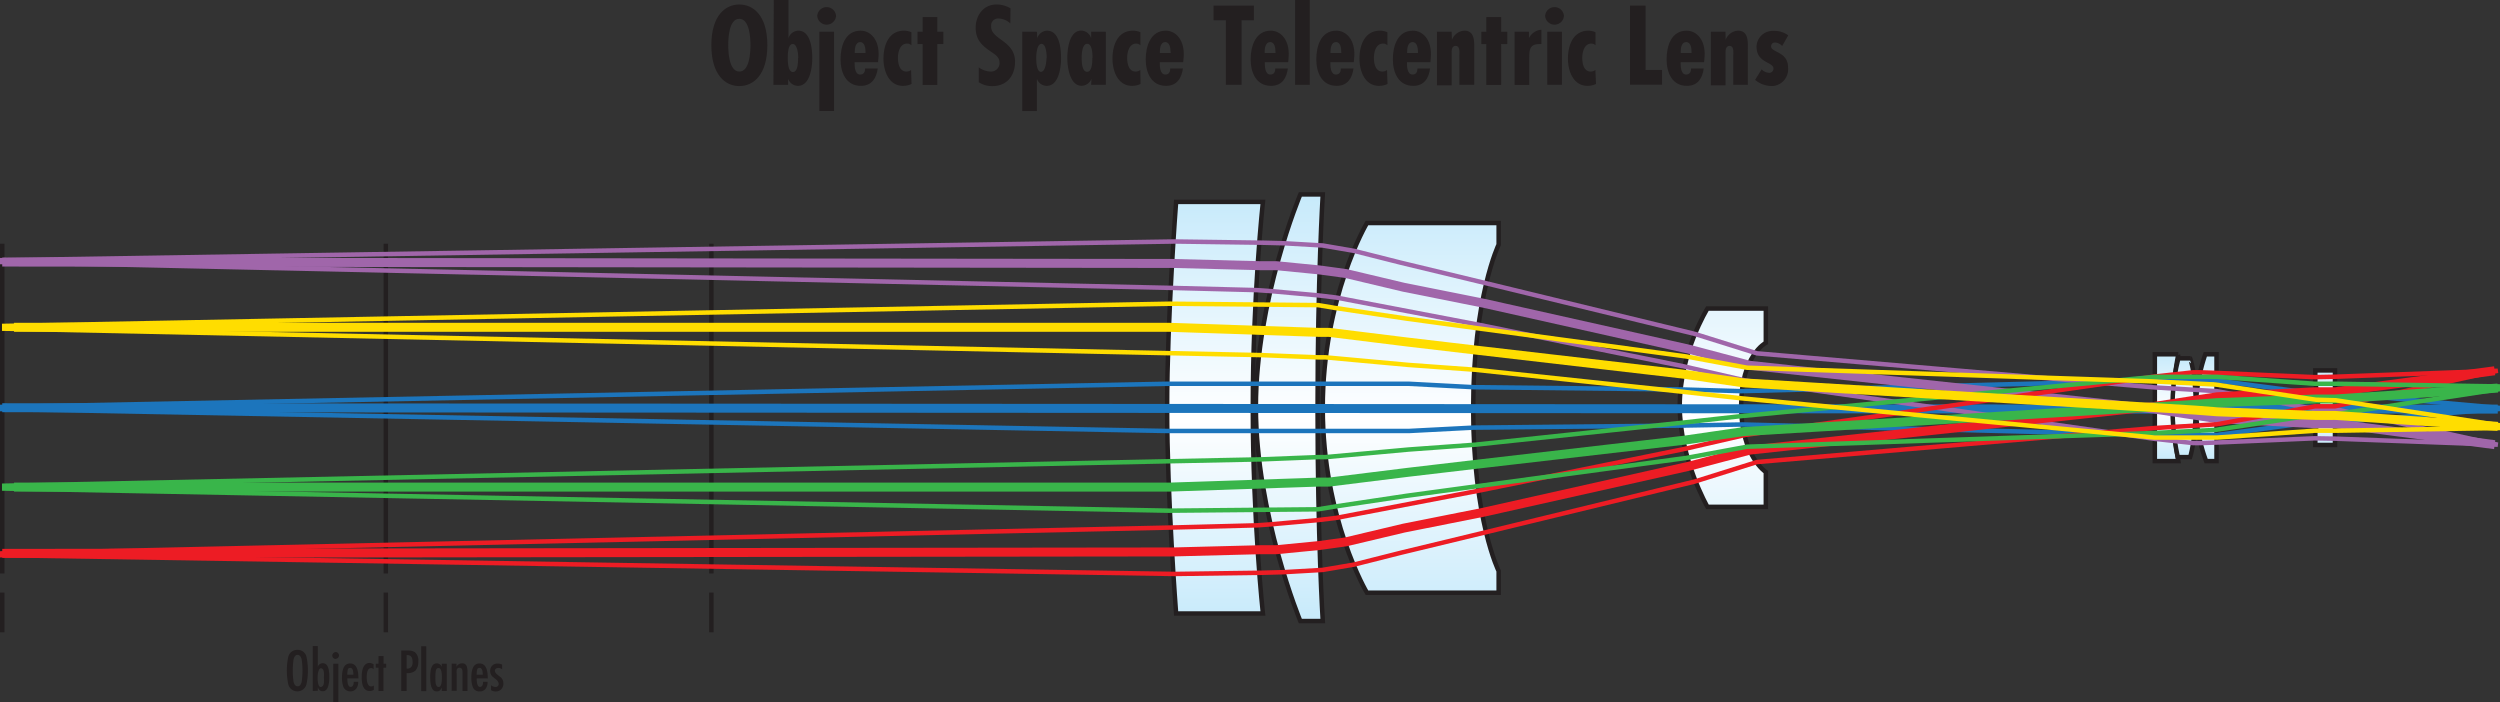 <svg xmlns="http://www.w3.org/2000/svg" xmlns:xlink="http://www.w3.org/1999/xlink" viewBox="0 0 556.75 156.37"><rect x="0" y="0" width="556.75" height="156.37" fill="#333333" stroke="none"/><defs><style>.cls-1,.cls-11,.cls-12,.cls-13,.cls-14,.cls-15,.cls-16,.cls-17,.cls-18,.cls-19,.cls-20{fill:none;}.cls-1,.cls-10,.cls-3,.cls-4,.cls-5,.cls-6,.cls-7,.cls-8,.cls-9{stroke:#231f20;}.cls-1,.cls-10,.cls-11,.cls-12,.cls-13,.cls-14,.cls-15,.cls-16,.cls-17,.cls-18,.cls-19,.cls-20,.cls-3,.cls-4,.cls-5,.cls-6,.cls-7,.cls-8,.cls-9{stroke-miterlimit:10;}.cls-2{fill:#231f20;}.cls-3{fill:url(#linear-gradient);}.cls-4{fill:url(#linear-gradient-2);}.cls-5{fill:url(#linear-gradient-3);}.cls-6{fill:url(#linear-gradient-4);}.cls-7{fill:url(#linear-gradient-5);}.cls-8{fill:url(#linear-gradient-6);}.cls-9{fill:url(#linear-gradient-7);}.cls-10{fill:url(#linear-gradient-8);}.cls-11,.cls-12{stroke:#1c75bc;}.cls-12,.cls-14,.cls-16,.cls-18,.cls-20{stroke-width:2px;}.cls-13,.cls-14{stroke:#a066aa;}.cls-15,.cls-16{stroke:#ed1c24;}.cls-17,.cls-18{stroke:#39b54a;}.cls-19,.cls-20{stroke:#fd0;}</style><linearGradient id="linear-gradient" x1="270.59" y1="1632.62" x2="270.59" y2="1727.47" gradientTransform="translate(0 -1588.81)" gradientUnits="userSpaceOnUse"><stop offset="0" stop-color="#c7eafb"/><stop offset="0.52" stop-color="#fff"/><stop offset="1" stop-color="#c7eafb"/></linearGradient><linearGradient id="linear-gradient-2" x1="287.14" y1="1632.45" x2="287.14" y2="1727.3" xlink:href="#linear-gradient"/><linearGradient id="linear-gradient-3" x1="314.17" y1="1632.78" x2="314.17" y2="1727.63" xlink:href="#linear-gradient"/><linearGradient id="linear-gradient-4" x1="383.66" y1="1632.37" x2="383.66" y2="1727.22" xlink:href="#linear-gradient"/><linearGradient id="linear-gradient-5" x1="482.5" y1="1667.71" x2="482.5" y2="1691.5" xlink:href="#linear-gradient"/><linearGradient id="linear-gradient-6" x1="486.41" y1="1668.61" x2="486.41" y2="1690.61" xlink:href="#linear-gradient"/><linearGradient id="linear-gradient-7" x1="491.31" y1="1667.71" x2="491.31" y2="1691.5" xlink:href="#linear-gradient"/><linearGradient id="linear-gradient-8" x1="517.81" y1="1671.3" x2="517.81" y2="1687.92" xlink:href="#linear-gradient"/></defs><g id="Layer_2" data-name="Layer 2"><g id="Layer_1-2" data-name="Layer 1"><line class="cls-1" x1="0.5" y1="54.28" x2="0.5" y2="127.71"/><line class="cls-1" x1="85.92" y1="54.28" x2="85.92" y2="127.71"/><line class="cls-1" x1="158.42" y1="54.28" x2="158.42" y2="127.71"/><path class="cls-2" d="M66.28,144.72a2,2,0,0,1,2,1.68,14.82,14.82,0,0,1,0,5.86,2.09,2.09,0,0,1-4.11,0,14.82,14.82,0,0,1,0-5.86A2.05,2.05,0,0,1,66.28,144.72Zm0,1.12c-.44,0-.74.35-.9,1a17.11,17.11,0,0,0,0,5q.24,1,.9,1t.9-1a17.11,17.11,0,0,0,0-5C67,146.19,66.71,145.84,66.28,145.84Z"/><path class="cls-2" d="M69.65,153.88v-10h1.13v4.58a1.18,1.18,0,0,1,1.09-.77c1,0,1.47,1,1.47,3.05s-.48,3.2-1.44,3.2a1.06,1.06,0,0,1-.72-.24,1.65,1.65,0,0,1-.4-.64v.78Zm1.8-.91c.36,0,.59-.29.68-.87a8,8,0,0,0,0-1.2,8,8,0,0,0,0-1.2c-.09-.59-.32-.88-.68-.88s-.71.71-.71,2.11S71,153,71.45,153Z"/><path class="cls-2" d="M74.8,146.74A.75.75,0,0,1,74,146h0a.75.75,0,0,1,.22-.53.77.77,0,0,1,.54-.26.68.68,0,0,1,.51.23.74.74,0,0,1-.47,1.27h0Zm.55,1.08v8.55H74.22v-8.55Z"/><path class="cls-2" d="M79.85,151.08h-2.5c0,1.2.24,1.89.71,1.89s.71-.37.71-1.13h1a2.39,2.39,0,0,1-.41,1.49,1.7,1.7,0,0,1-2.91-.41,5.56,5.56,0,0,1-.29-2c0-2.12.6-3.17,1.81-3.17s1.84,1.05,1.84,3.17Zm-2.5-.81H78.7q0-1.53-.69-1.53c-.45,0-.5.19-.6.58A5.06,5.06,0,0,0,77.35,150.27Z"/><path class="cls-2" d="M83.2,147.93v1.14h0a.64.64,0,0,0-.53-.29c-.66,0-1,.68-1,2s.33,2.09,1,2.09a.93.93,0,0,0,.58-.23v1a1.64,1.64,0,0,1-.91.24c-1.2,0-1.79-1-1.79-3.07s.6-3.18,1.8-3.18A2.27,2.27,0,0,1,83.2,147.93Z"/><path class="cls-2" d="M84.29,146.11h1.13v1.71H86v.89h-.6v5.17H84.29v-5.17h-.61v-.89h.61Z"/><path class="cls-2" d="M90.56,153.88h-1.2v-9H90.8a2.79,2.79,0,0,1,1.56.33,2.4,2.4,0,0,1,.8,2.09,3,3,0,0,1-.6,2,2.51,2.51,0,0,1-2,.59Zm.17-8h-.17v3a1.12,1.12,0,0,0,1.06-.38,1.76,1.76,0,0,0,.26-1.12c0-1-.38-1.49-1.2-1.49Z"/><path class="cls-2" d="M94.93,143.92v10H93.8v-10Z"/><path class="cls-2" d="M98.38,153.88v-.78a1.8,1.8,0,0,1-.41.64,1,1,0,0,1-.72.24c-1,0-1.44-1.07-1.44-3.2s.49-3.05,1.47-3.05a1.2,1.2,0,0,1,1.1.77v-.68H99.5v6.06ZM97.7,153c.47,0,.71-.71.71-2.12s-.24-2.11-.71-2.11-.58.28-.68.87a13,13,0,0,0,0,2.49C97.12,152.68,97.34,153,97.7,153Z"/><path class="cls-2" d="M101.66,147.82v.7a1.32,1.32,0,0,1,1.2-.79,1,1,0,0,1,1.08.65,3.8,3.8,0,0,1,.17,1.34v4.16H103V149.7c0-.64-.22-1-.67-1a.61.61,0,0,0-.62.49,3.17,3.17,0,0,0,0,.87v3.78h-1.13v-6.06Z"/><path class="cls-2" d="M108.66,151.08h-2.5c0,1.2.24,1.89.71,1.89s.71-.37.71-1.13h1a2.38,2.38,0,0,1-.4,1.49,1.56,1.56,0,0,1-1.36.65,1.52,1.52,0,0,1-1.56-1.06,5.79,5.79,0,0,1-.29-2c0-2.12.6-3.17,1.81-3.17s1.84,1.05,1.84,3.17Zm-2.5-.81h1.35q0-1.53-.69-1.53c-.45,0-.5.19-.6.58A5.06,5.06,0,0,0,106.16,150.27Z"/><path class="cls-2" d="M111.82,148v1.07a1.24,1.24,0,0,0-.84-.32.93.93,0,0,0-.54.16.59.59,0,0,0-.23.48,1.21,1.21,0,0,0,.5.8l.9.73a1.81,1.81,0,0,1,.49,1.27,1.78,1.78,0,0,1-.46,1.3,1.69,1.69,0,0,1-1.28.5,1.81,1.81,0,0,1-1-.29v-1.1a1.54,1.54,0,0,0,.94.38.66.66,0,0,0,.75-.55v0a.67.67,0,0,0,0-.2,1.37,1.37,0,0,0-.54-.88l-.86-.7a1.69,1.69,0,0,1-.49-1.2,1.66,1.66,0,0,1,.44-1.2,1.59,1.59,0,0,1,1.2-.47A2,2,0,0,1,111.82,148Z"/><path class="cls-3" d="M281.25,136.63H261.92s-2-25.83-2-45.83,2-45.84,2-45.84h19.33S279,65.63,279,90.8,281.25,136.63,281.25,136.63Z"/><path class="cls-4" d="M294.58,138.3h-5s-9.89-23.87-9.89-47.67,9.89-47.33,9.89-47.33h5S293.42,62,293.42,91,294.58,138.3,294.58,138.3Z"/><path class="cls-5" d="M333.75,127.17V132H304.42s-9.84-16.5-9.84-41.16,9.84-41.17,9.84-41.17h29.33v4.8s-5.67,11.7-5.67,36.53S333.75,127.17,333.75,127.17Z"/><path class="cls-6" d="M393.25,76.34V68.71h-13s-6.17,9.9-6.17,21.67,6.17,22.5,6.17,22.5h13v-7.75s-5.5-3.58-5.5-14.75S393.25,76.34,393.25,76.34Z"/><path class="cls-7" d="M485.12,102.69h-5.24V78.9h5.24A56.55,56.55,0,0,0,484,90.43,69,69,0,0,0,485.12,102.69Z"/><path class="cls-8" d="M485.12,79.8h2.63S489,83,489,90.49s-1.25,11.31-1.25,11.31H485S482.25,90.8,485.12,79.8Z"/><path class="cls-9" d="M493.62,78.9h-2.5A39.57,39.57,0,0,0,489,90.8a36.34,36.34,0,0,0,2.31,11.89h2.31Z"/><path class="cls-10" d="M520,82.49h-4.38v2.85a25.2,25.2,0,0,1,0,11v2.75H520Z"/><polygon class="cls-11" points="556.25 90.8 520.38 87.61 515.38 87.61 493.63 84.73 480.13 84.73 387.75 87.11 374.5 86.73 328.25 86.23 313.63 85.46 295 85.46 293.38 85.46 280.5 85.46 278.88 85.46 267.63 85.46 260.25 85.46 0.5 90.61 0.5 91.11 260 95.98 267.75 95.98 279 95.98 280.5 95.98 293.38 95.98 295 95.98 313.75 95.98 328.13 95.23 374.58 94.78 388.08 94.53 480.25 96.86 493.75 96.86 515.58 93.94 520.08 94.03 556.25 91.11 556.25 90.8"/><polyline class="cls-12" points="556.25 91.11 515.56 91.11 0.5 90.8"/><polygon class="cls-13" points="0.5 57.94 261.58 53.78 281.13 54.05 285.88 54.17 294.56 54.67 301.5 55.86 312.08 58.53 331.42 63.19 377.42 74.36 391.25 78.69 479.83 86.28 493.67 87.11 515.56 91.11 520 91.11 556.25 99.03 520 97.69 515.5 97.61 493.69 98.55 490.06 98.67 488.38 98.67 479.81 97.73 388.67 84.73 375.08 81.61 329.5 72.36 297.67 66.28 293.58 65.78 282.88 64.82 279.96 64.61 260.58 64.11 0.5 58.36 0.5 57.94"/><polyline class="cls-14" points="0.5 58.36 261.13 58.67 280.69 59.17 284.25 59.17 293.81 60.11 299.75 60.92 312.63 63.98 330.5 67.55 376.25 77.8 389.69 81.36 479.88 91.11 493.75 93.23 515.63 94.36 520.13 94.36 555.56 99.03"/><polygon class="cls-15" points="0.5 123.65 261.58 127.82 281.13 127.55 285.88 127.42 294.56 126.92 301.5 125.74 312.08 123.07 331.42 118.4 377.42 107.24 391.25 102.9 479.83 95.32 493.67 94.49 515.56 90.49 520 90.49 556.25 82.57 520 83.9 515.5 83.99 493.69 83.05 490.06 82.92 488.38 82.92 479.81 83.86 388.67 96.86 375.08 99.99 329.5 109.24 297.67 115.32 293.58 115.82 282.88 116.78 279.96 116.99 260.58 117.49 0.5 123.24 0.5 123.65"/><polyline class="cls-16" points="0.5 123.24 261.13 122.92 280.69 122.42 284.25 122.42 293.81 121.49 299.75 120.67 312.63 117.61 330.5 114.05 376.25 103.8 389.69 100.24 479.88 90.49 493.75 88.36 515.63 87.24 520.13 87.24 555.56 82.57"/><polygon class="cls-17" points="556.25 86.05 520.06 85.46 515.44 85.46 493.69 83.92 488.69 83.92 485 83.92 479.88 83.92 387.75 92.67 374.31 94.17 328.56 99.03 313.69 100.11 295.19 101.8 293.5 101.8 280.88 102.3 259.88 102.73 0.94 108.17 0.94 108.8 260.38 113.73 293.56 113.42 297.31 112.8 313.19 110.42 329.31 108.23 375.56 101.98 389.06 99.48 479.88 96.42 493.44 95.73 515.75 92.36 520.19 92.23 556.25 86.73 556.25 86.05"/><polyline class="cls-18" points="556.25 86.42 520.06 88.86 515.81 88.86 493.69 89.67 488.88 90.05 479.88 90.61 388.31 96.11 374.94 98.05 328.56 103.42 313.5 105.19 296 107.36 293.75 107.36 260.38 108.48 3.13 108.48"/><polygon class="cls-19" points="556.25 95.33 520.06 95.92 515.44 95.92 493.69 97.45 488.69 97.45 485 97.45 479.88 97.45 387.75 88.7 374.31 87.2 328.56 82.35 313.69 81.27 295.19 79.58 293.5 79.58 280.88 79.08 259.88 78.64 0.94 73.2 0.94 72.58 260.38 67.64 293.56 67.95 297.31 68.58 313.19 70.95 329.31 73.14 375.56 79.39 389.06 81.89 479.88 84.95 493.44 85.64 515.75 89.02 520.19 89.14 556.25 94.64 556.25 95.33"/><polyline class="cls-20" points="556.25 94.95 520.06 92.52 515.81 92.52 493.69 91.7 488.88 91.33 479.88 90.77 388.31 85.27 374.94 83.33 328.56 77.95 313.5 76.18 296 74.02 293.75 74.02 260.38 72.89 3.13 72.89"/><line class="cls-1" x1="158.42" y1="131.96" x2="158.42" y2="140.81"/><line class="cls-1" x1="0.5" y1="131.96" x2="0.5" y2="140.81"/><line class="cls-1" x1="85.92" y1="131.96" x2="85.92" y2="140.81"/><path class="cls-2" d="M170.89,10.07c0,6.62-3.12,9.1-6.24,9.1s-6.23-2.48-6.23-9.1S161.54,1,164.65,1,170.89,3.44,170.89,10.07Zm-6.24,5.87c2.33,0,2.48-4.47,2.48-5.87s-.15-5.88-2.48-5.88-2.47,4.37-2.47,5.88.17,5.87,2.5,5.87Z"/><path class="cls-2" d="M172.32,0h3.27V8.52h0a2.36,2.36,0,0,1,2.18-1.69c2.79,0,3.12,4.09,3.12,6.14s-.5,6.15-3.19,6.15a2.34,2.34,0,0,1-2.18-1.56h0V18.9h-3.28Zm5.45,12.92c0-.69-.15-3.12-1.24-3.12s-1.09,2.45-1.09,3.12,0,3.12,1.15,3.12,1.14-2.44,1.14-3.12Z"/><path class="cls-2" d="M182,3.54a2.1,2.1,0,0,1,4.19,0h0a2.1,2.1,0,0,1-4.19,0Zm3.74,3.53V24.72h-3.27V7.07Z"/><path class="cls-2" d="M195.54,13.85h-5.22c0,.86,0,2.75,1.25,2.75.84,0,1.09-.66,1.09-1.36h2.82c-.3,2.18-1.36,3.88-3.76,3.88-3.33,0-4.53-3-4.53-5.91s1-6.38,4.47-6.38c2.18,0,4.18,2,4,5.67Zm-2.79-2.3c0-.78-.16-2.18-1.18-2.18s-1.22,1.35-1.22,2.1v.34h2.4Z"/><path class="cls-2" d="M203,18.7a4.38,4.38,0,0,1-1.89.42c-3.21,0-4.36-3.37-4.36-6.06,0-3,1.17-6.23,4.58-6.23a4,4,0,0,1,1.64.35V10.1a1.25,1.25,0,0,0-1-.39c-1.56,0-2,1.95-2,3.12s.26,3.11,1.93,3.11a1.74,1.74,0,0,0,1-.36Z"/><path class="cls-2" d="M208.74,3.8V7.07h1.35V9.82h-1.35v9.1h-3.27V9.82h-1.14V7.07h1.14V3.8Z"/><path class="cls-2" d="M225,5.22a4,4,0,0,0-2.53-1.09,1.55,1.55,0,0,0-1.74,1.34,1.64,1.64,0,0,0,0,.22v.25c0,2.9,5.32,3.11,5.32,7.79,0,3.12-1.79,5.45-5.08,5.45a5.46,5.46,0,0,1-3-.87V15a4.72,4.72,0,0,0,2.63.94,1.91,1.91,0,0,0,2-1.78V14c0-1.38-1.09-1.89-2.05-2.59-2-1.36-3.27-2.67-3.27-5.24S218.88,1,221.92,1a6,6,0,0,1,3.12.86Z"/><path class="cls-2" d="M231,8.52h0a2.38,2.38,0,0,1,2.18-1.69c2.79,0,3.12,4.09,3.12,6.14s-.5,6.15-3.2,6.15a2.34,2.34,0,0,1-2.18-1.56h0v7.17h-3.27V7.07h3.27Zm2.1,4.37c0-.69-.09-3.12-1.16-3.12s-1.17,2.51-1.17,3.12S230.8,16,231.82,16,233.06,13.6,233.06,12.89Z"/><path class="cls-2" d="M243.07,17.55h0a2.44,2.44,0,0,1-2.18,1.56c-2.67,0-3.2-4.27-3.2-6.16s.39-6.14,3.12-6.14A2.39,2.39,0,0,1,243,8.51h0V7.07h3.27V18.89H243Zm.23-4.68c0-.65,0-3.11-1.18-3.11s-1.23,2.47-1.23,3.11,0,3.12,1.21,3.12,1.16-2.56,1.16-3.12Z"/><path class="cls-2" d="M254,18.7a4.42,4.42,0,0,1-1.89.42c-3.21,0-4.36-3.37-4.36-6.06,0-3,1.15-6.23,4.58-6.23a4.06,4.06,0,0,1,1.64.35V10.1a1.24,1.24,0,0,0-.95-.39c-1.56,0-2,1.95-2,3.12s.25,3.11,1.92,3.11a1.74,1.74,0,0,0,1-.36Z"/><path class="cls-2" d="M263.5,13.85h-5.22c0,.86,0,2.75,1.25,2.75.84,0,1.09-.66,1.09-1.36h2.82c-.3,2.18-1.36,3.88-3.76,3.88-3.33,0-4.53-3-4.53-5.91s1.09-6.38,4.47-6.38c2.18,0,4.17,2,4,5.67Zm-2.82-2.3c0-.78-.16-2.18-1.19-2.18s-1.18,1.35-1.18,2.1v.34h2.42Z"/><path class="cls-2" d="M279.25,1.25V4.52H276.5V18.89H273V4.52h-2.74V1.25Z"/><path class="cls-2" d="M286.89,13.85h-5.22c0,.86,0,2.75,1.25,2.75.84,0,1.09-.66,1.09-1.36h2.8c-.28,2.18-1.34,3.88-3.74,3.88-3.35,0-4.55-3-4.55-5.91s1.09-6.38,4.47-6.38c2.19,0,4.2,2,4,5.67Zm-2.84-2.3c0-.78-.15-2.18-1.18-2.18s-1.23,1.35-1.23,2.1v.34h2.41Z"/><path class="cls-2" d="M291.69,0V18.89h-3.27V0Z"/><path class="cls-2" d="M301.49,13.85h-5.22c0,.86,0,2.75,1.25,2.75.84,0,1.09-.66,1.09-1.36h2.82c-.3,2.18-1.34,3.88-3.76,3.88-3.33,0-4.53-3-4.53-5.91s1-6.38,4.47-6.38c2.18,0,4.18,2,4,5.67Zm-2.79-2.3c0-.78-.15-2.18-1.18-2.18s-1.22,1.35-1.22,2.1v.34h2.4Z"/><path class="cls-2" d="M309,18.7a4.42,4.42,0,0,1-1.89.42c-3.21,0-4.36-3.37-4.36-6.06,0-3,1.17-6.23,4.58-6.23a4.06,4.06,0,0,1,1.64.35V10.1a1.23,1.23,0,0,0-1-.39c-1.56,0-2,1.95-2,3.12s.26,3.11,1.93,3.11a1.74,1.74,0,0,0,1-.36Z"/><path class="cls-2" d="M318.56,13.85h-5.23c0,.86,0,2.75,1.25,2.75.84,0,1.09-.66,1.09-1.36h2.81c-.28,2.18-1.34,3.88-3.74,3.88-3.35,0-4.55-3-4.55-5.91s1-6.38,4.47-6.38c2.18,0,4.19,2,4,5.67Zm-2.78-2.3c0-.78-.17-2.18-1.2-2.18s-1.21,1.35-1.21,2.1v.34h2.41Z"/><path class="cls-2" d="M323.35,8.88h0a3.11,3.11,0,0,1,2.78-2.05c2.43,0,2.18,2.71,2.18,4.42v7.64H325V12.47c0-.61.23-2.25-.83-2.25-.75,0-.89.77-.89,1.36V19h-3.27V7.07h3.27Z"/><path class="cls-2" d="M334.31,3.8V7.07h1.37V9.82h-1.37v9.1H331V9.82H329.9V7.07H331V3.8Z"/><path class="cls-2" d="M340.5,7.07V8.49h0a3.36,3.36,0,0,1,2.77-1.87v3.2h-.51c-2.19,0-2.19,1.45-2.19,3.21v5.89H337.3V7.07Z"/><path class="cls-2" d="M344.1,3.54a2.1,2.1,0,0,1,4.19,0h0a2.1,2.1,0,0,1-4.19,0Zm3.75,3.53V18.89h-3.27V7.07Z"/><path class="cls-2" d="M355.43,18.7a4.42,4.42,0,0,1-1.89.42c-3.21,0-4.36-3.37-4.36-6.06,0-3,1.17-6.23,4.58-6.23a4,4,0,0,1,1.56.35V10.1a1.24,1.24,0,0,0-.95-.39c-1.56,0-2,1.95-2,3.12s.25,3.11,1.92,3.11a1.74,1.74,0,0,0,1-.36Z"/><path class="cls-2" d="M366.47,1.25V15.58h3.67v3.28H363V1.25Z"/><path class="cls-2" d="M379.5,13.85h-5.22c0,.86,0,2.75,1.23,2.75.84,0,1.09-.66,1.09-1.36h2.82c-.28,2.18-1.32,3.88-3.74,3.88-3.35,0-4.53-3-4.53-5.91s1-6.38,4.47-6.38c2.18,0,4.19,2,4,5.67Zm-2.79-2.3c0-.78-.15-2.18-1.2-2.18s-1.21,1.35-1.21,2.1v.34h2.41Z"/><path class="cls-2" d="M384.3,8.88h0a3.12,3.12,0,0,1,2.76-2.05c2.45,0,2.18,2.71,2.18,4.42v7.64H386V12.47c0-.61.23-2.25-.81-2.25-.75,0-.91.77-.91,1.36V19H381V7.07h3.27Z"/><path class="cls-2" d="M396.88,10.25a2.25,2.25,0,0,0-1.56-.78.82.82,0,0,0-.89.72.43.43,0,0,0,0,.16c0,1.38,3.77,1.09,3.77,4.67a3.74,3.74,0,0,1-3.31,4.13l-.47,0a5.74,5.74,0,0,1-3.56-1.36l1.45-2.34a2.55,2.55,0,0,0,1.64.77.94.94,0,0,0,1-.94h0c0-1.56-3.77-1.17-3.77-4.91a3.59,3.59,0,0,1,3.68-3.49l.27,0a5,5,0,0,1,3.11,1Z"/></g></g></svg>